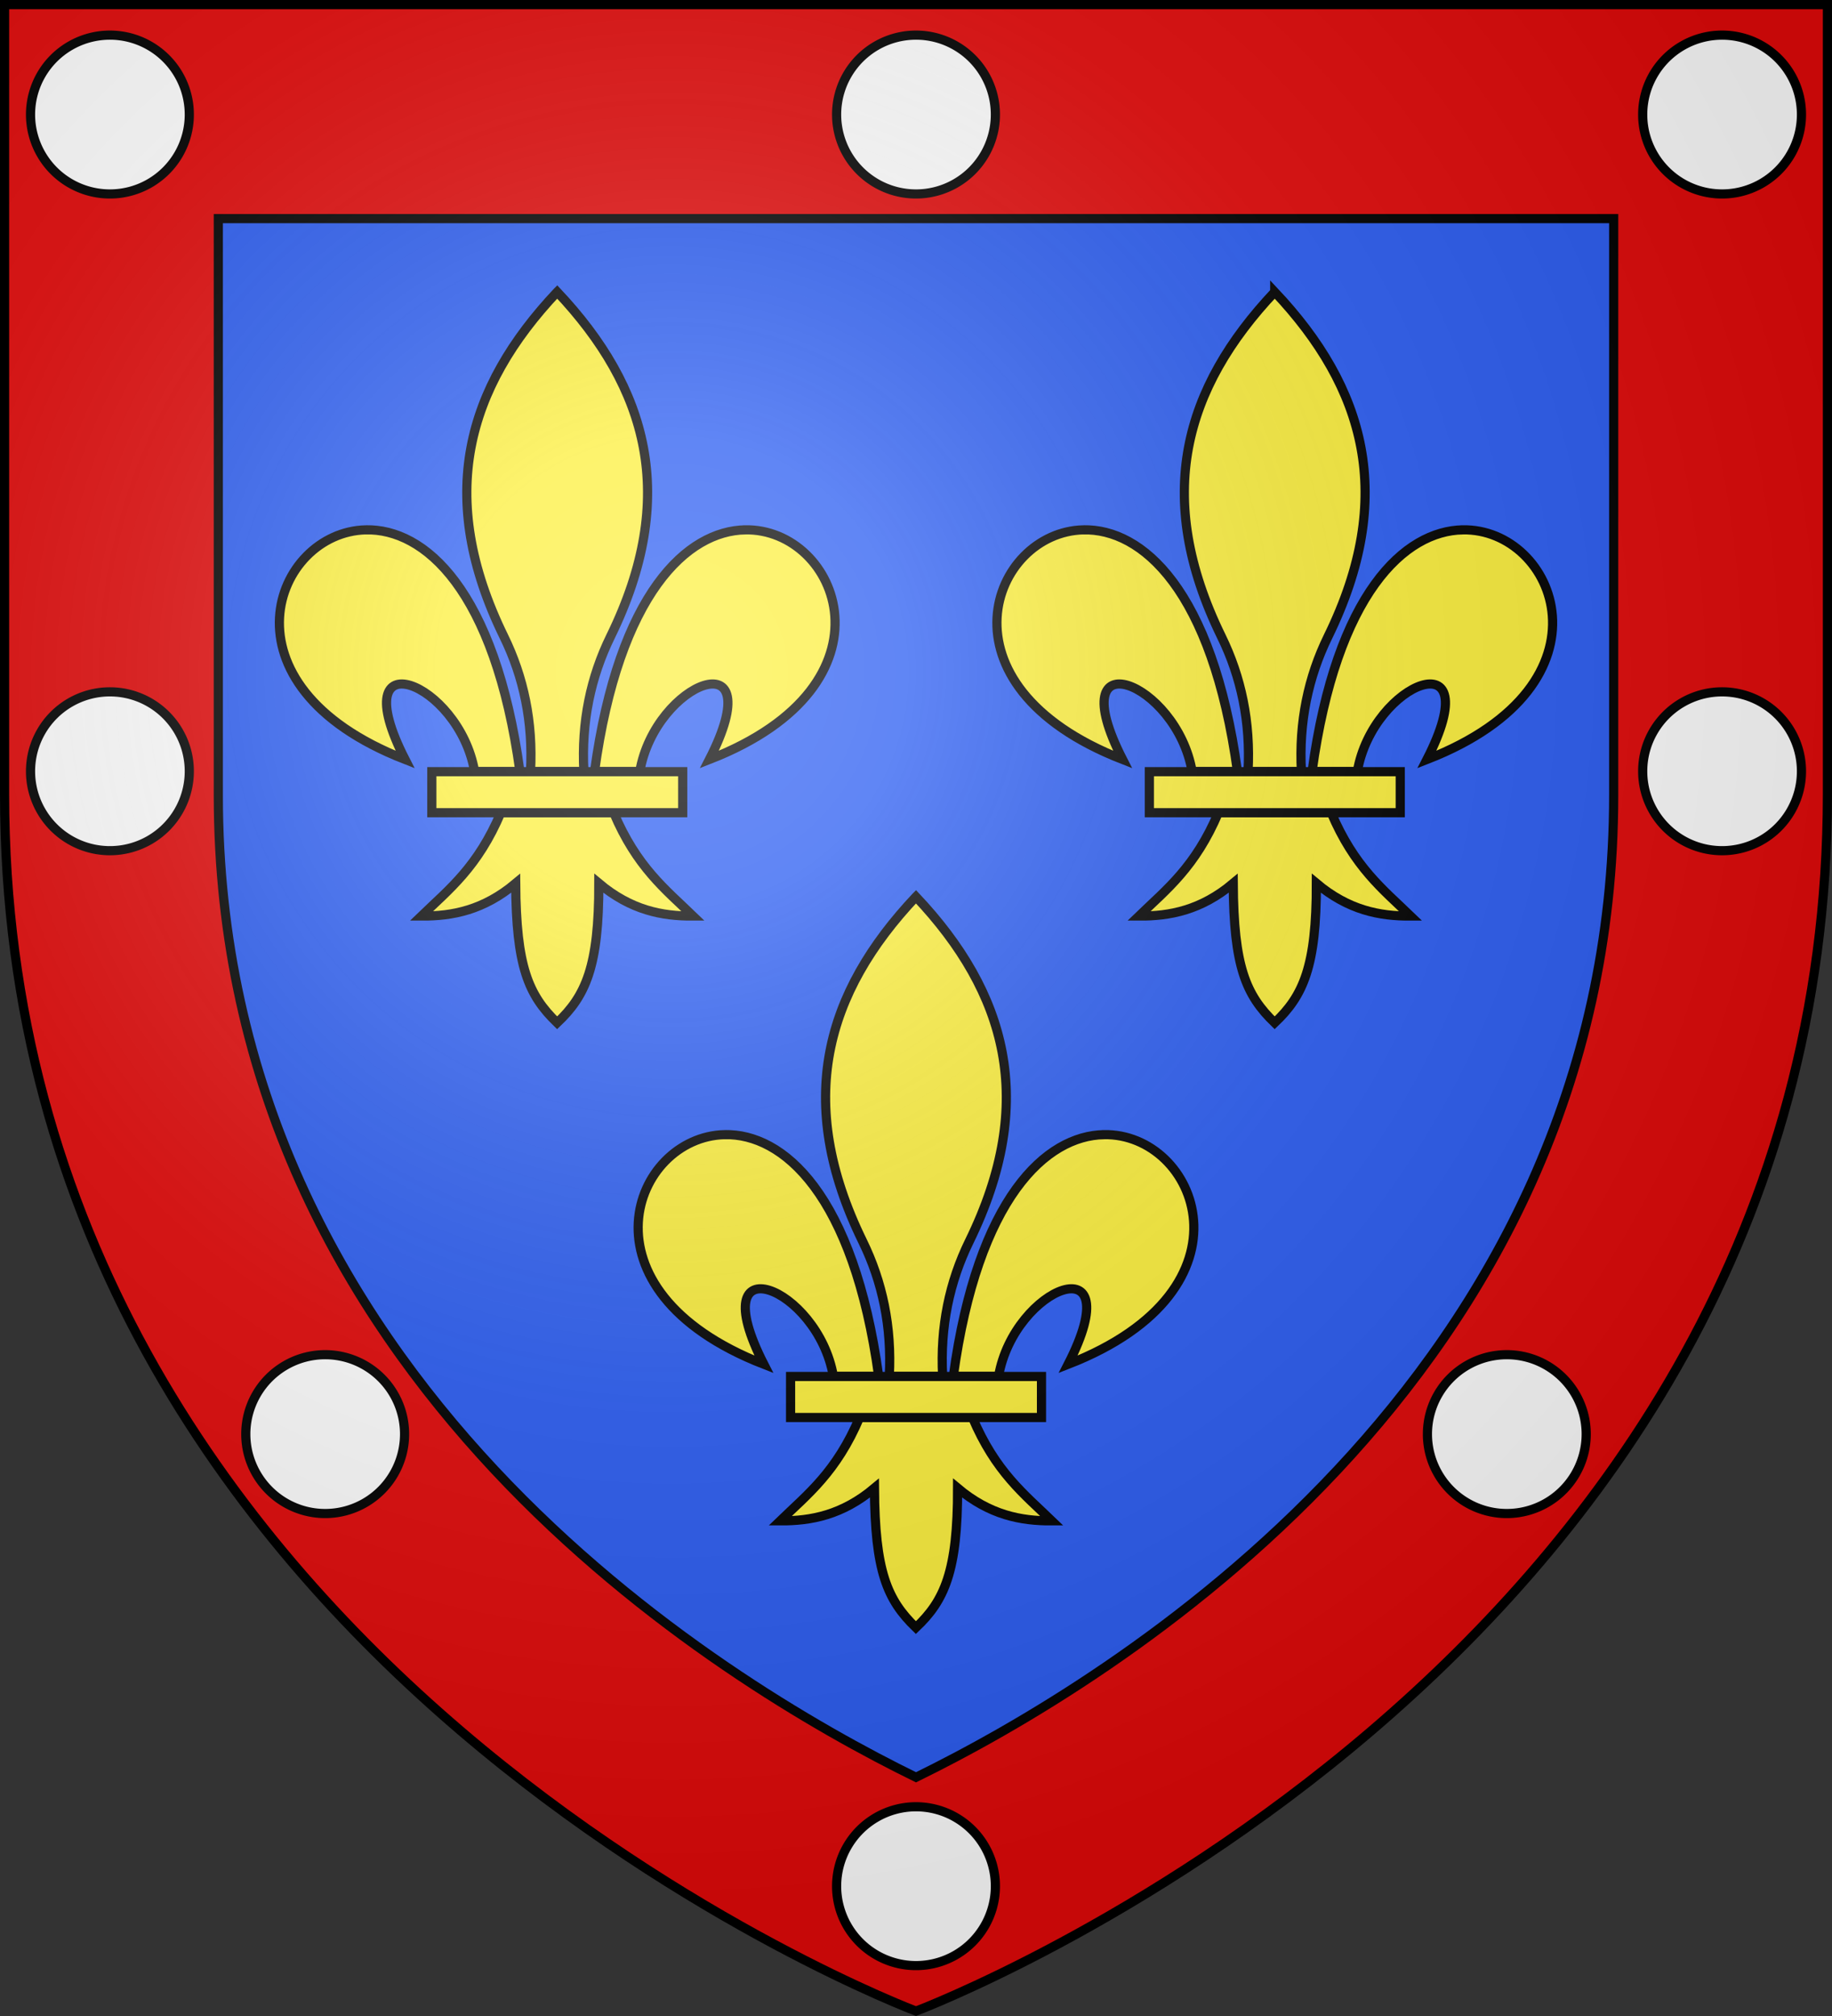 <svg xmlns="http://www.w3.org/2000/svg" xmlns:xlink="http://www.w3.org/1999/xlink" width="600" height="660" viewBox="-300 -300 600 660"><rect x="-300" y="-300" width="600" height="660" fill="#333333" stroke="none"/><radialGradient id="d" cx="-80" cy="-80" r="405" gradientUnits="userSpaceOnUse"><stop offset="0" stop-color="#fff" stop-opacity=".31"/><stop offset=".19" stop-color="#fff" stop-opacity=".25"/><stop offset=".6" stop-color="#6b6b6b" stop-opacity=".125"/><stop offset="1" stop-opacity=".125"/></radialGradient><path fill="#2b5df2" d="M-298.5-298.5h597v258.543C298.5 246.291 0 358.5 0 358.5S-298.5 246.291-298.5-39.957z"/><path fill="#e20909" fill-rule="evenodd" d="M-298.5-298.5v258.802C-298.5 246.054 0 358.5 0 358.5S298.5 246.054 298.5-39.698V-298.5zm70 70.074h457v188.728C228.5 151.611 63.543 250.75 0 281.857-63.543 250.75-228.5 151.611-228.5-39.698z"/><path fill="none" stroke="#000" stroke-width="3" d="M-228.5-228.428h457v188.73C228.5 151.61 63.543 250.748 0 281.856-63.543 250.75-228.5 151.61-228.5-39.699z"/><g transform="translate(-302 -300)"><path id="a" fill="#fff" fill-rule="evenodd" stroke="#000" stroke-width="3" d="M328 37.5a26 26 0 1 1-52 0 26 26 0 1 1 52 0z"/><use xlink:href="#a" width="600" height="660" transform="translate(-264)"/><use xlink:href="#a" width="600" height="660" transform="translate(-264 215)"/><use xlink:href="#a" width="600" height="660" transform="translate(-193.5 432)"/><use xlink:href="#a" width="600" height="660" transform="translate(0 580)"/><use xlink:href="#a" width="600" height="660" transform="matrix(-1 0 0 1 868 0)"/><use xlink:href="#a" width="600" height="660" transform="matrix(-1 0 0 1 868 215)"/><use xlink:href="#a" width="600" height="660" transform="matrix(-1 0 0 1 797.5 432)"/></g><g fill="#fcef3c" stroke="#000" transform="translate(-300 -305)"><g id="c" stroke-width="3.876"><path fill-rule="evenodd" stroke-width="3.543" d="M52.25 100c-35.235.845-58.727 60.018 15.219 88.875-24.44-47.874 20.895-30.132 26.875 4.656h17.531c-9.68-70.66-37.052-94.073-59.625-93.531zm146.719 0c-22.302.418-48.765 24.284-58.25 93.531h17.5c5.98-34.788 51.346-52.53 26.906-4.656 74.894-29.227 49.821-89.549 13.844-88.875zM126.28 7.938C91.34 45.032 79.178 87.114 105.656 141.28c7.664 15.678 11.339 33.045 10.313 52.25h20.625c-1.026-19.205 2.648-36.572 10.312-52.25 26.479-54.167 14.317-96.249-20.625-133.343zm-21.769 201.457c-8.948 21.128-20.01 29.681-30.75 40.063 12.037.055 24.035-2.257 36.47-12.688.211 32.185 4.85 43.187 16.03 54 11.055-10.475 16.163-21.78 16.125-54 12.434 10.431 24.4 12.743 36.438 12.688-10.738-10.381-21.77-18.938-30.719-40.063z" transform="matrix(.847 0 0 .846 75.527 93.86)"/><path stroke-width="1.065" d="M21.707 58.178h29.159v4.772H21.707z" transform="matrix(2.818 0 0 2.815 80.256 93.86)"/></g><g stroke-width="3.864"><use xlink:href="#c" width="100%" height="100%" transform="translate(235)"/><use xlink:href="#c" width="100%" height="100%" transform="translate(117.5 198)"/></g></g><path fill="url(#d)" d="M-298.5-298.5h597v258.543C298.5 246.291 0 358.5 0 358.5S-298.5 246.291-298.5-39.957z"/><path fill="none" stroke="#000" stroke-width="3" d="M-298.5-298.5h597v258.503C298.5 246.206 0 358.398 0 358.398S-298.5 246.206-298.5-39.997z"/></svg>